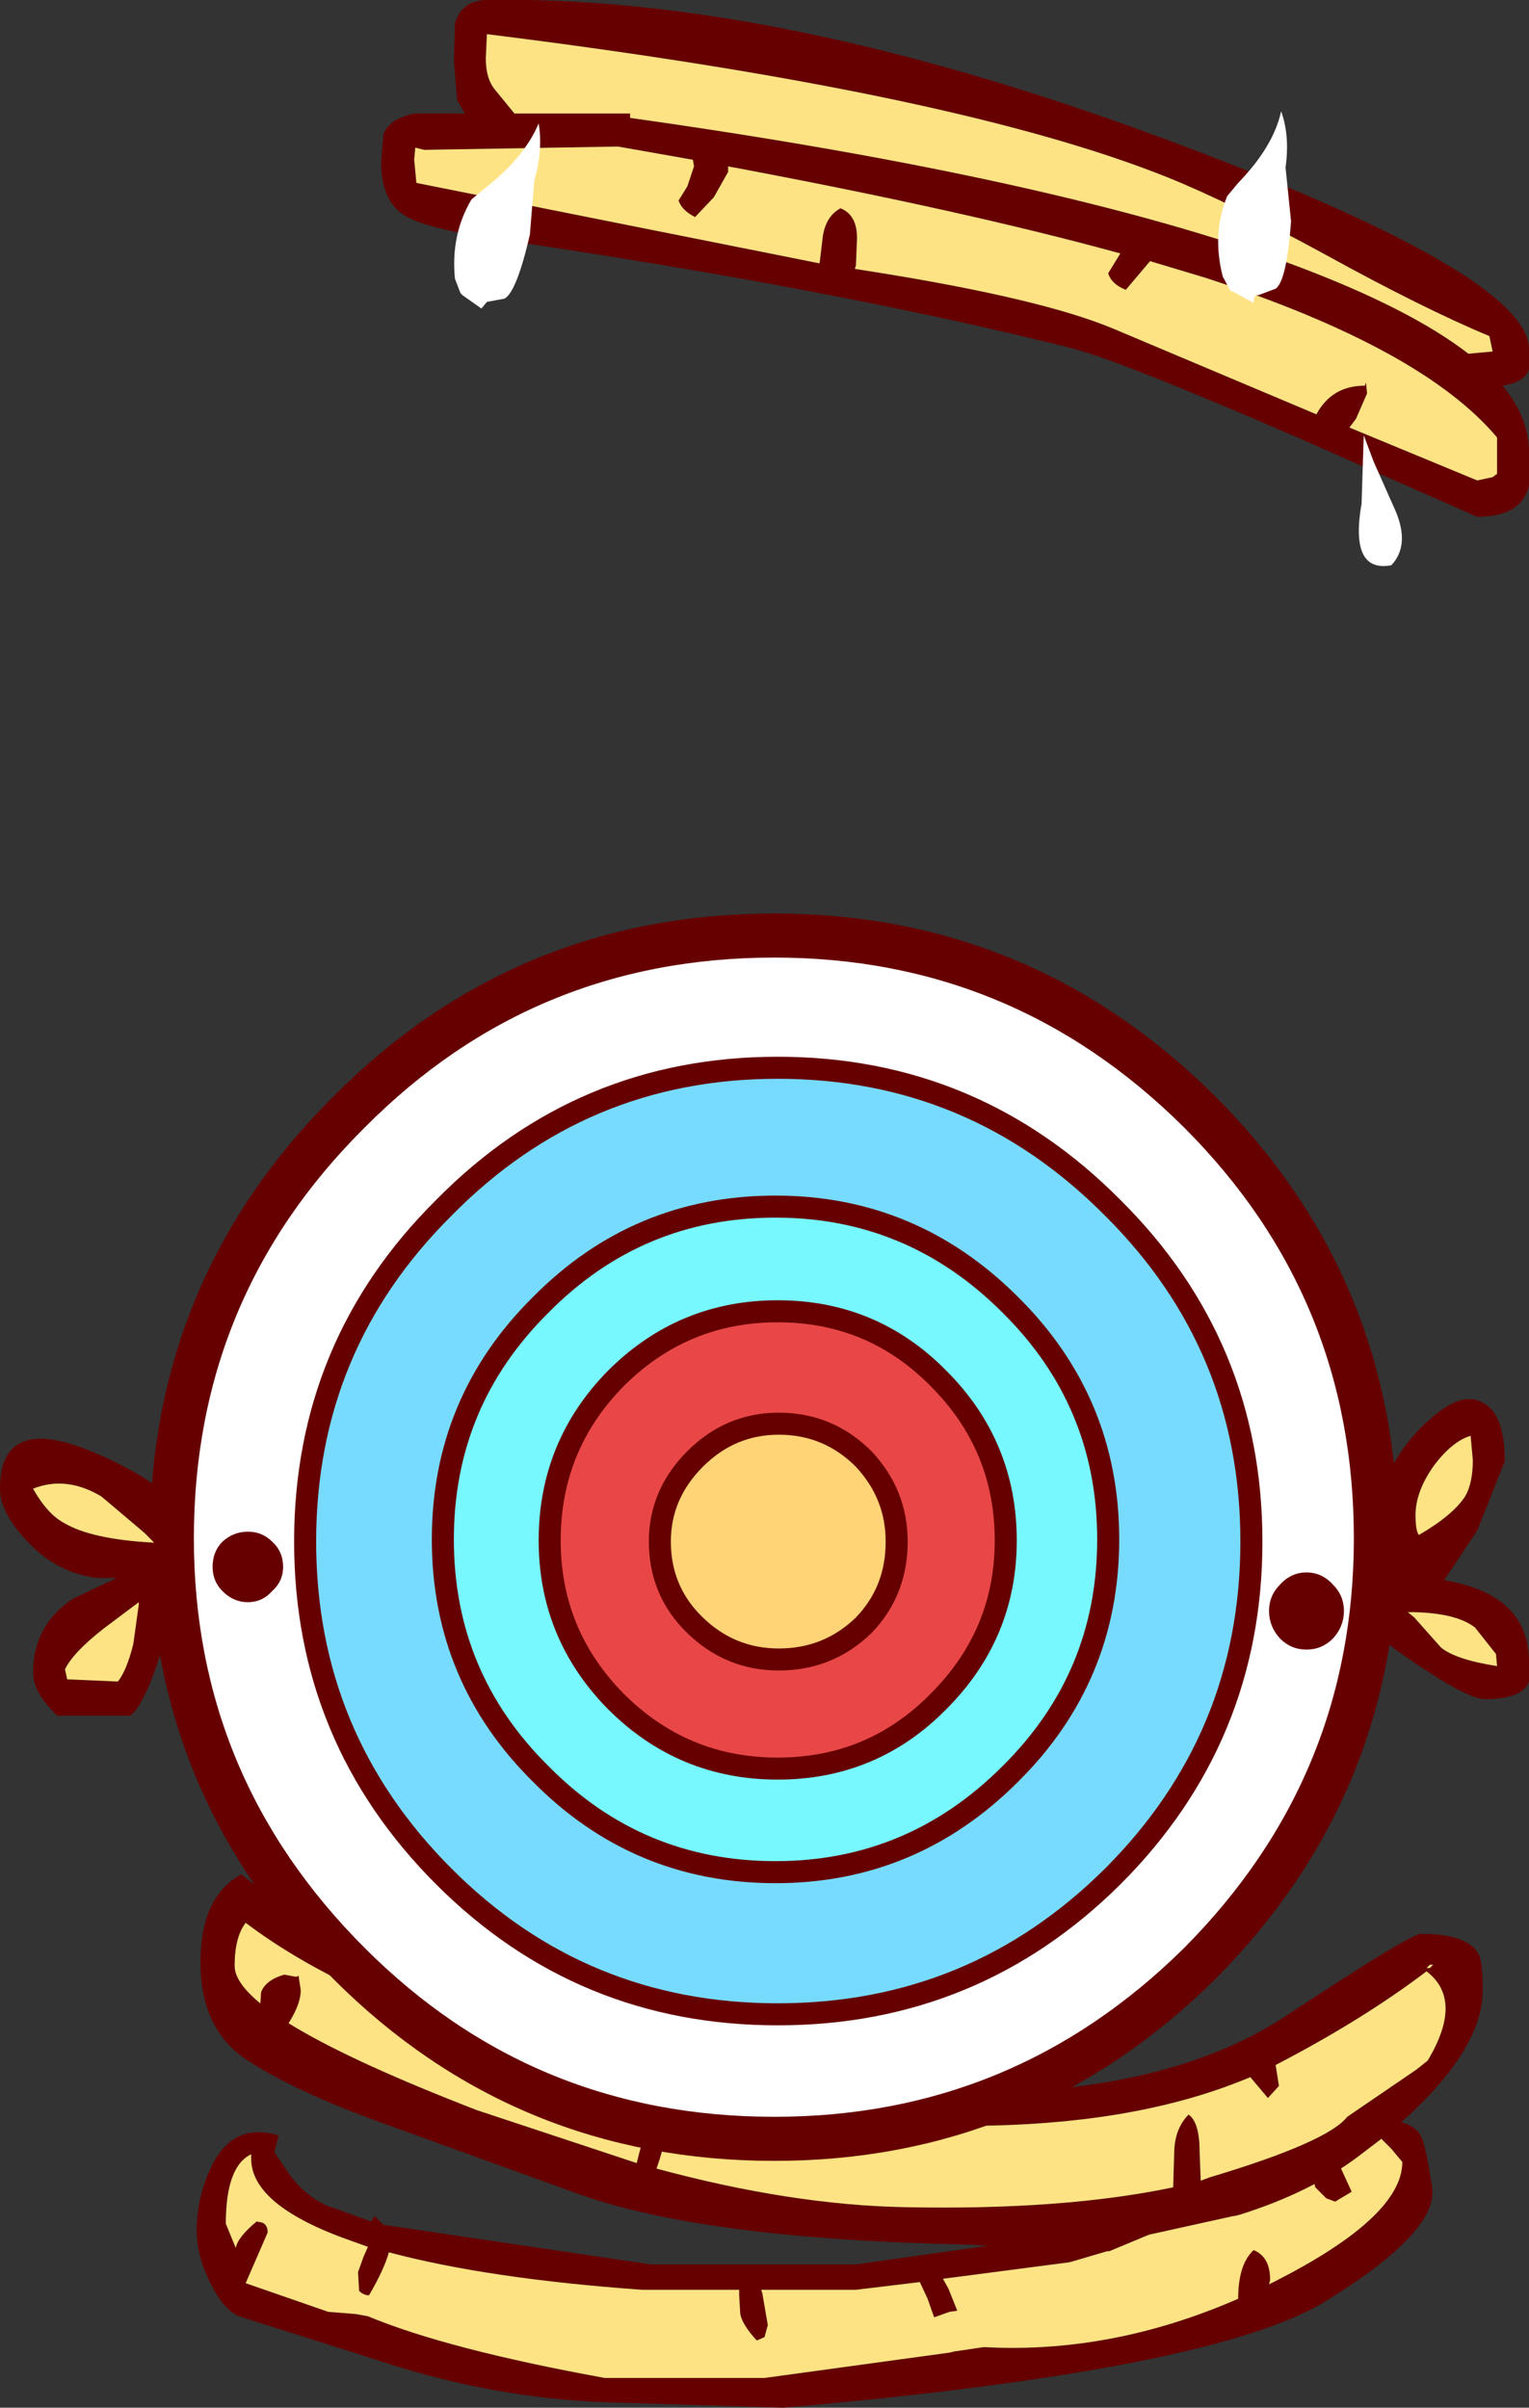 <?xml version="1.0" encoding="UTF-8" standalone="no"?>
<svg xmlns:xlink="http://www.w3.org/1999/xlink" height="109.25px" width="69.4px" xmlns="http://www.w3.org/2000/svg">
  <rect width="100%" height="100%" fill="#333333" stroke="none"/>
  <g transform="matrix(1.0, 0.0, 0.0, 1.0, 22.05, 8.4)">
    <path d="M11.5 95.75 L11.5 95.5 7.1 95.5 Q0.1 95.0 -4.4 93.8 -4.6 94.55 -5.3 95.75 -5.55 95.75 -5.75 95.55 L-5.8 94.7 -5.55 94.0 -5.35 93.55 -6.05 93.3 Q-10.65 91.7 -10.65 89.55 L-10.65 89.35 Q-11.8 89.9 -11.8 92.5 L-11.35 93.6 Q-11.25 93.1 -10.4 92.4 L-10.15 92.45 Q-9.9 92.55 -9.9 92.9 L-10.9 95.2 -7.15 96.5 -5.9 96.6 -5.35 96.7 Q-1.75 98.2 5.4 99.5 L12.65 99.5 21.05 98.35 21.25 98.3 22.6 98.1 Q28.95 98.45 35.25 95.4 41.6 92.3 41.6 89.7 L41.1 89.1 40.65 88.65 39.6 89.45 Q37.4 91.1 34.2 92.1 L34.0 92.15 33.95 92.15 30.1 93.0 28.3 93.75 28.2 93.75 26.5 94.25 20.75 95.0 21.0 95.45 21.4 96.45 21.05 96.5 20.35 96.75 20.05 95.9 19.7 95.15 16.8 95.5 12.5 95.5 12.55 95.65 12.8 97.1 12.65 97.65 12.3 97.8 Q11.65 97.1 11.55 96.6 L11.5 95.75 M7.9 89.55 L7.75 90.0 Q13.85 91.65 19.0 91.75 26.2 91.9 31.2 90.85 L31.25 89.15 Q31.3 88.15 31.9 87.55 32.4 87.9 32.4 89.25 L32.45 90.55 32.85 90.4 Q38.2 88.8 39.1 87.65 L42.25 85.5 42.75 85.1 Q44.4 82.35 42.7 81.05 39.8 83.25 35.85 85.3 L36.0 86.25 35.5 86.8 34.7 85.85 Q29.85 87.9 22.9 88.05 15.1 88.2 4.7 85.5 -5.15 82.95 -10.35 79.25 L-10.9 78.85 Q-11.4 79.5 -11.4 80.8 -11.4 83.1 -0.4 87.35 L6.85 89.75 Q7.35 87.65 7.9 87.05 L8.3 87.25 8.4 87.8 7.9 89.55 M1.2 82.95 Q9.6 86.15 20.0 86.55 30.4 86.9 36.2 83.15 41.95 79.35 42.45 79.35 44.55 79.35 45.05 80.25 45.25 80.55 45.25 81.9 45.25 84.6 41.55 87.9 42.15 88.05 42.4 88.45 42.65 88.8 42.95 90.85 43.25 92.85 38.15 96.0 33.05 99.15 13.5 100.85 L5.4 100.6 Q0.15 100.4 -5.05 98.65 L-11.05 96.75 Q-11.85 96.55 -12.55 95.1 -13.25 93.65 -13.1 92.3 -13.0 90.95 -12.35 89.7 -11.35 87.9 -9.4 88.5 L-9.6 89.25 -8.95 90.2 Q-8.35 91.1 -7.3 91.65 L-5.2 92.4 -5.05 92.15 -4.65 92.55 7.5 94.35 16.8 94.35 22.8 93.5 21.9 93.45 Q9.9 93.2 4.2 91.15 L-5.2 87.75 Q-8.95 86.35 -10.95 85.0 -12.95 83.6 -12.95 80.65 -12.95 77.65 -11.1 76.65 -7.25 79.7 1.2 82.95 M42.85 80.75 L42.7 80.9 42.85 80.9 43.0 80.75 42.85 80.75" fill="#660000" fill-rule="evenodd" stroke="none"/>
    <path d="M7.9 89.55 L8.4 87.8 8.3 87.25 7.9 87.05 Q7.35 87.65 6.85 89.75 L-0.4 87.35 Q-11.4 83.1 -11.4 80.8 -11.4 79.5 -10.9 78.85 L-10.35 79.25 Q-5.15 82.95 4.7 85.5 15.1 88.2 22.9 88.05 29.85 87.9 34.7 85.85 L35.5 86.8 36.0 86.25 35.85 85.3 Q39.8 83.25 42.7 81.05 44.4 82.35 42.75 85.1 L42.25 85.5 39.1 87.65 Q38.2 88.8 32.85 90.4 L32.45 90.55 32.4 89.25 Q32.4 87.9 31.9 87.55 31.3 88.15 31.25 89.15 L31.2 90.85 Q26.2 91.9 19.0 91.75 13.85 91.65 7.75 90.0 L7.9 89.55 M11.5 95.75 L11.55 96.6 Q11.65 97.1 12.3 97.8 L12.65 97.65 12.8 97.1 12.55 95.65 12.5 95.5 16.8 95.5 19.7 95.15 20.05 95.9 20.35 96.75 21.05 96.5 21.4 96.45 21.0 95.45 20.75 95.0 26.5 94.25 28.2 93.75 28.3 93.75 30.1 93.0 33.95 92.15 34.0 92.15 34.2 92.1 Q37.4 91.1 39.6 89.45 L40.65 88.65 41.1 89.1 41.6 89.7 Q41.6 92.3 35.25 95.4 28.95 98.45 22.6 98.1 L21.25 98.3 21.05 98.35 12.65 99.5 5.4 99.5 Q-1.75 98.2 -5.35 96.7 L-5.9 96.6 -7.15 96.5 -10.9 95.2 -9.9 92.9 Q-9.9 92.55 -10.15 92.45 L-10.4 92.4 Q-11.25 93.1 -11.35 93.6 L-11.8 92.5 Q-11.8 89.9 -10.65 89.35 L-10.65 89.55 Q-10.65 91.7 -6.05 93.3 L-5.35 93.55 -5.55 94.0 -5.8 94.7 -5.75 95.55 Q-5.55 95.75 -5.3 95.75 -4.6 94.55 -4.4 93.8 0.1 95.0 7.1 95.5 L11.5 95.5 11.5 95.75 M42.85 80.75 L43.0 80.75 42.85 80.9 42.7 80.9 42.85 80.75" fill="#fde383" fill-rule="evenodd" stroke="none"/>
    <path d="M13.25 40.05 Q4.35 40.05 -1.9 46.4 -8.2 52.65 -8.2 61.55 -8.2 70.45 -1.9 76.75 4.35 83.0 13.25 83.0 22.15 83.0 28.45 76.75 34.75 70.45 34.75 61.55 34.75 52.65 28.45 46.4 22.15 40.05 13.25 40.05 M13.1 34.05 Q24.35 34.05 32.4 42.05 40.4 50.05 40.4 61.4 40.4 72.65 32.4 80.7 24.35 88.65 13.1 88.65 1.75 88.65 -6.2 80.7 -14.25 72.65 -14.25 61.4 -14.25 50.05 -6.2 42.05 1.75 34.05 13.1 34.05" fill="#ffffff" fill-rule="evenodd" stroke="none"/>
    <path d="M13.25 40.05 Q22.15 40.05 28.45 46.4 34.75 52.65 34.75 61.55 34.75 70.45 28.45 76.75 22.15 83.0 13.25 83.0 4.35 83.0 -1.9 76.75 -8.2 70.45 -8.2 61.55 -8.2 52.65 -1.9 46.4 4.35 40.05 13.25 40.05 M23.8 50.8 Q19.35 46.35 13.15 46.35 6.9 46.35 2.5 50.8 -1.95 55.2 -1.95 61.45 -1.95 67.7 2.5 72.1 6.9 76.55 13.15 76.55 19.35 76.55 23.8 72.1 28.25 67.7 28.25 61.45 28.25 55.2 23.8 50.8" fill="#77dbff" fill-rule="evenodd" stroke="none"/>
    <path d="M20.55 54.15 Q23.6 57.2 23.6 61.5 23.6 65.75 20.55 68.8 17.55 71.85 13.25 71.85 8.95 71.85 5.9 68.8 2.9 65.75 2.9 61.5 2.9 57.2 5.9 54.15 8.95 51.1 13.25 51.1 17.55 51.1 20.55 54.15 M17.15 57.8 Q15.55 56.2 13.3 56.2 11.1 56.2 9.5 57.8 7.9 59.4 7.9 61.55 7.9 63.8 9.5 65.35 11.1 66.9 13.3 66.9 15.55 66.9 17.15 65.35 18.65 63.8 18.65 61.55 18.65 59.4 17.15 57.8" fill="#e94747" fill-rule="evenodd" stroke="none"/>
    <path d="M20.55 54.15 Q17.55 51.1 13.25 51.1 8.95 51.1 5.9 54.15 2.9 57.2 2.9 61.5 2.9 65.75 5.9 68.8 8.95 71.85 13.25 71.85 17.55 71.85 20.55 68.8 23.6 65.75 23.6 61.5 23.6 57.2 20.55 54.15 M23.8 50.8 Q28.25 55.2 28.25 61.45 28.25 67.7 23.8 72.1 19.35 76.55 13.15 76.55 6.9 76.55 2.5 72.1 -1.95 67.7 -1.95 61.45 -1.95 55.2 2.5 50.8 6.9 46.35 13.15 46.35 19.35 46.35 23.8 50.8" fill="#77f8ff" fill-rule="evenodd" stroke="none"/>
    <path d="M17.15 57.8 Q18.65 59.4 18.65 61.55 18.65 63.8 17.15 65.35 15.55 66.9 13.3 66.9 11.1 66.9 9.5 65.35 7.9 63.8 7.9 61.55 7.9 59.4 9.5 57.8 11.1 56.2 13.3 56.2 15.55 56.2 17.15 57.8" fill="#ffd477" fill-rule="evenodd" stroke="none"/>
    <path d="M13.1 34.05 Q1.75 34.05 -6.2 42.05 -14.25 50.05 -14.25 61.4 -14.25 72.65 -6.2 80.7 1.75 88.65 13.1 88.65 24.35 88.65 32.4 80.7 40.4 72.65 40.4 61.4 40.4 50.05 32.4 42.05 24.35 34.05 13.1 34.05" fill="none" stroke="#660000" stroke-linecap="round" stroke-linejoin="round" stroke-width="2.0"/>
    <path d="M13.25 40.05 Q4.35 40.05 -1.9 46.4 -8.2 52.65 -8.2 61.55 -8.2 70.45 -1.9 76.75 4.35 83.0 13.25 83.0 22.15 83.0 28.45 76.75 34.75 70.45 34.75 61.55 34.75 52.65 28.45 46.4 22.15 40.05 13.25 40.05 M20.55 54.15 Q17.55 51.1 13.25 51.1 8.95 51.1 5.9 54.15 2.9 57.2 2.9 61.5 2.9 65.75 5.9 68.8 8.95 71.85 13.25 71.85 17.55 71.85 20.55 68.8 23.6 65.75 23.6 61.5 23.6 57.2 20.55 54.15 M23.8 50.8 Q19.35 46.35 13.15 46.35 6.9 46.35 2.5 50.8 -1.95 55.2 -1.95 61.45 -1.95 67.7 2.5 72.1 6.9 76.55 13.15 76.55 19.35 76.55 23.8 72.1 28.25 67.7 28.25 61.45 28.25 55.2 23.8 50.8 M17.15 57.8 Q15.55 56.2 13.3 56.2 11.1 56.2 9.5 57.8 7.9 59.4 7.9 61.55 7.9 63.8 9.5 65.35 11.1 66.9 13.3 66.9 15.55 66.9 17.15 65.35 18.65 63.8 18.65 61.55 18.65 59.4 17.15 57.8" fill="none" stroke="#660000" stroke-linecap="round" stroke-linejoin="round" stroke-width="1.0"/>
    <path d="M9.4 -1.15 L6.0 -1.75 -2.8 -1.6 -3.2 -1.7 -3.25 -1.15 -3.15 -0.1 15.15 3.55 15.3 2.3 Q15.45 1.4 16.1 1.05 16.85 1.35 16.85 2.4 L16.8 3.65 16.75 3.8 17.7 3.95 Q25.2 5.15 28.45 6.5 L37.7 10.4 Q38.4 9.1 39.9 9.1 L39.95 8.95 40.0 9.45 39.5 10.6 39.2 11.0 45.0 13.4 45.7 13.25 45.9 13.1 45.9 11.45 Q42.5 7.4 32.65 4.2 L30.15 3.45 29.05 4.75 Q28.4 4.5 28.25 4.0 L28.8 3.1 Q21.7 1.15 11.0 -0.85 L11.0 -0.6 10.35 0.55 9.5 1.45 Q8.9 1.15 8.75 0.7 L9.15 0.05 9.45 -0.85 9.4 -1.15 M0.05 -6.85 L0.0 -5.75 Q0.0 -4.85 0.4 -4.35 L1.3 -3.25 6.55 -3.25 6.55 -3.05 Q26.1 -0.3 36.75 3.65 41.95 5.6 44.6 7.65 L45.7 7.55 45.55 6.85 Q42.55 5.6 38.1 3.15 33.8 0.8 30.95 -0.35 21.35 -4.2 0.05 -6.85 M0.0 -8.4 Q13.15 -8.65 30.8 -2.1 47.35 4.05 47.35 7.45 L47.35 8.35 Q47.15 8.95 46.15 9.1 47.35 10.55 47.35 12.1 L47.35 13.65 Q47.0 15.05 45.0 15.05 L36.95 11.5 Q28.55 7.85 26.4 7.35 15.75 4.7 0.85 2.5 -2.65 2.0 -3.65 1.4 -4.75 0.75 -4.75 -1.05 L-4.65 -2.3 Q-4.4 -3.0 -3.25 -3.25 L-0.95 -3.25 -1.3 -3.85 -1.45 -5.65 -1.4 -7.35 Q-1.1 -8.35 0.0 -8.4 M38.95 64.7 Q38.95 65.4 38.45 65.95 37.95 66.45 37.25 66.45 36.55 66.45 36.05 65.95 35.55 65.4 35.55 64.7 35.55 64.0 36.05 63.5 36.55 62.95 37.25 62.95 37.95 62.95 38.45 63.5 38.95 64.0 38.95 64.7 M35.4 95.9 L34.85 96.3 34.15 95.9 Q34.15 94.35 34.85 93.7 35.6 94.0 35.6 95.05 L35.4 95.9 M38.75 89.85 L39.3 91.05 38.55 91.5 38.15 91.35 37.65 90.85 37.45 90.05 Q37.45 89.5 37.65 89.45 L38.2 89.3 38.75 89.85 M40.2 63.55 L40.0 63.25 Q40.0 58.25 43.15 55.75 44.4 54.75 45.25 55.25 46.25 55.75 46.25 57.9 L45.0 61.05 43.5 63.3 Q47.35 63.95 47.35 67.0 L47.35 67.9 Q47.05 68.7 45.35 68.7 44.6 68.7 42.15 67.05 39.65 65.35 39.65 64.7 39.65 63.95 40.2 63.55 M-15.5 61.15 L-17.45 59.5 Q-19.05 58.55 -20.55 59.15 -19.9 60.3 -19.15 60.7 -17.9 61.45 -15.05 61.6 L-15.5 61.15 M45.9 67.2 L45.85 66.65 44.9 65.45 Q44.0 64.75 41.85 64.75 L42.15 65.0 43.35 66.35 Q44.0 66.9 45.9 67.2 M44.8 57.85 L44.7 56.75 Q43.85 57.0 43.0 58.15 42.2 59.3 42.2 60.35 42.2 61.05 42.35 61.25 43.9 60.35 44.45 59.5 44.8 58.9 44.8 57.85 M-10.8 61.1 Q-10.15 61.1 -9.7 61.55 -9.2 62.0 -9.2 62.7 -9.2 63.35 -9.7 63.8 -10.15 64.3 -10.8 64.3 -11.45 64.3 -11.95 63.8 -12.4 63.35 -12.4 62.7 -12.4 62.0 -11.95 61.55 -11.45 61.1 -10.8 61.1 M-17.8 57.5 Q-13.55 59.3 -13.55 61.2 -13.55 61.75 -14.1 62.15 L-14.0 63.2 Q-14.0 64.15 -14.7 66.45 -15.5 69.0 -16.15 69.45 L-19.45 69.45 Q-20.55 68.4 -20.55 67.5 -20.55 65.35 -18.75 64.15 L-16.75 63.2 -17.6 63.2 Q-19.45 63.0 -20.8 61.55 -22.05 60.25 -22.05 59.15 -22.05 55.7 -17.8 57.5 M-15.75 64.4 L-15.75 64.3 -17.35 65.5 Q-18.75 66.6 -19.1 67.35 L-19.0 67.8 -16.7 67.9 Q-16.3 67.4 -16.0 66.2 L-15.75 64.4 M-8.5 81.25 L-8.4 81.9 Q-8.4 82.8 -9.5 84.15 L-10.15 83.9 -10.25 82.8 -10.2 82.0 Q-10.0 81.45 -9.15 81.2 L-8.6 81.3 -8.5 81.25" fill="#660000" fill-rule="evenodd" stroke="none"/>
    <path d="M0.05 -6.85 Q21.35 -4.2 30.95 -0.35 33.8 0.8 38.1 3.15 42.55 5.6 45.55 6.85 L45.7 7.55 44.6 7.65 Q41.95 5.6 36.75 3.65 26.1 -0.3 6.55 -3.05 L6.55 -3.25 1.3 -3.25 0.4 -4.35 Q0.0 -4.85 0.0 -5.75 L0.05 -6.85 M9.4 -1.15 L9.45 -0.85 9.15 0.05 8.75 0.7 Q8.9 1.15 9.5 1.45 L10.35 0.55 11.0 -0.6 11.0 -0.85 Q21.7 1.15 28.8 3.1 L28.25 4.0 Q28.4 4.5 29.05 4.75 L30.15 3.45 32.65 4.2 Q42.5 7.4 45.9 11.45 L45.9 13.1 45.7 13.25 45.0 13.4 39.2 11.0 39.5 10.6 40.0 9.45 39.95 8.95 39.9 9.1 Q38.4 9.1 37.7 10.4 L28.45 6.5 Q25.2 5.15 17.7 3.95 L16.75 3.8 16.8 3.65 16.85 2.4 Q16.85 1.35 16.1 1.05 15.45 1.4 15.3 2.3 L15.15 3.55 -3.15 -0.1 -3.25 -1.15 -3.2 -1.7 -2.8 -1.6 6.0 -1.75 9.4 -1.15 M44.8 57.85 Q44.8 58.9 44.45 59.5 43.9 60.35 42.35 61.25 42.2 61.05 42.2 60.35 42.2 59.3 43.0 58.15 43.85 57.0 44.7 56.75 L44.8 57.85 M45.9 67.2 Q44.0 66.9 43.35 66.35 L42.15 65.0 41.85 64.75 Q44.0 64.75 44.9 65.45 L45.85 66.65 45.9 67.2 M-15.5 61.15 L-15.05 61.6 Q-17.9 61.45 -19.15 60.7 -19.9 60.3 -20.55 59.15 -19.05 58.55 -17.45 59.5 L-15.5 61.15 M-15.75 64.4 L-16.0 66.2 Q-16.3 67.4 -16.7 67.9 L-19.0 67.8 -19.1 67.35 Q-18.75 66.6 -17.35 65.5 L-15.75 64.3 -15.75 64.4" fill="#fde383" fill-rule="evenodd" stroke="none"/>
    <path d="M2.2 -0.2 L2.0 2.25 Q1.4 4.85 0.85 5.15 L0.05 5.3 -0.2 5.6 -1.05 5.0 -1.15 4.9 -1.4 4.25 Q-1.6 2.25 -0.65 0.65 L-0.05 0.15 Q1.75 -1.25 2.4 -2.8 2.6 -1.6 2.2 -0.2" fill="#ffffff" fill-rule="evenodd" stroke="none"/>
    <path d="M41.1 17.25 Q39.2 17.6 39.75 14.45 L39.85 11.35 40.3 12.55 41.3 14.8 Q41.95 16.35 41.1 17.25" fill="#ffffff" fill-rule="evenodd" stroke="none"/>
    <path d="M36.3 -0.8 L36.55 1.65 Q36.35 4.35 35.85 4.7 L35.05 5.0 Q34.85 4.95 34.85 5.35 L33.95 4.85 33.8 4.8 33.45 4.15 Q32.95 2.2 33.65 0.5 L34.15 -0.1 Q35.75 -1.75 36.1 -3.35 36.5 -2.25 36.3 -0.8" fill="#ffffff" fill-rule="evenodd" stroke="none"/>
  </g>
</svg>
